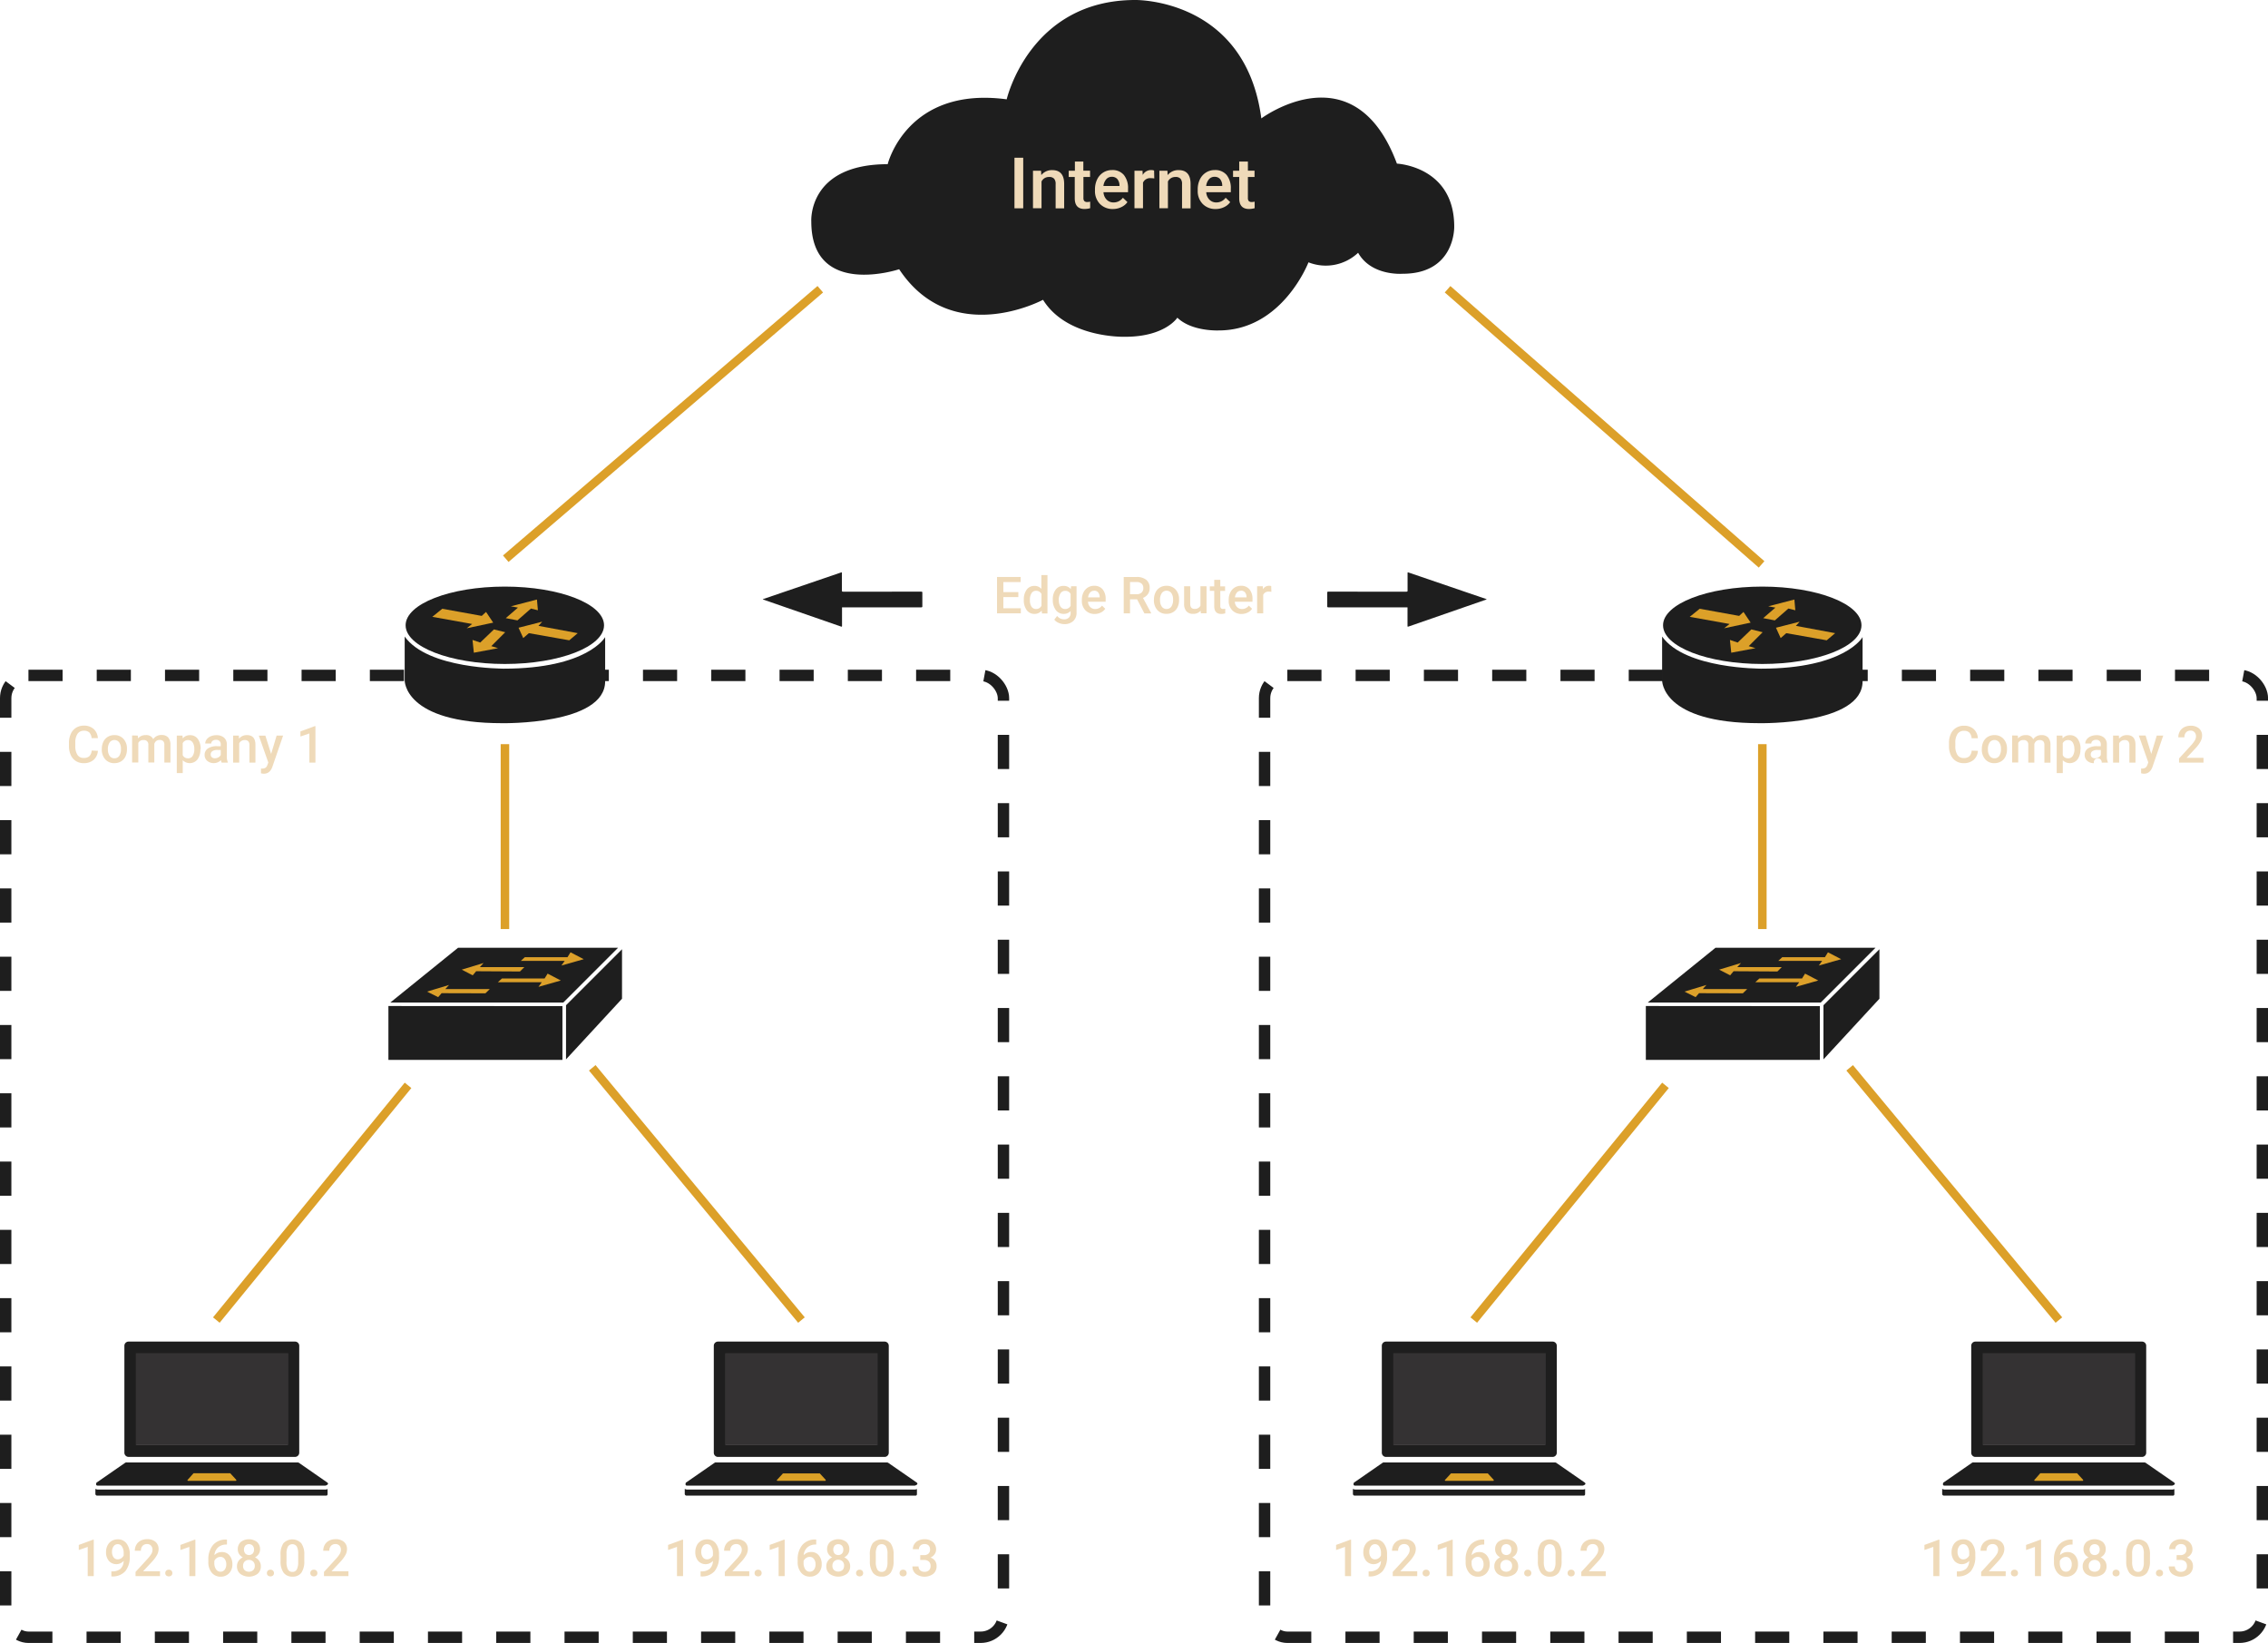 <svg xmlns="http://www.w3.org/2000/svg" viewBox="0 0 797.17 577.45"><defs><style>.cls-1,.cls-3{fill:none;stroke-miterlimit:10;}.cls-1{stroke:#1e1e1e;stroke-width:4px;stroke-dasharray:12 12;}.cls-2{fill:#1e1e1e;}.cls-3{stroke:#dca029;stroke-width:3px;}.cls-4{fill:#dca029;}.cls-5{fill:#dca02a;}.cls-6{fill:#dba127;}.cls-7{fill:#343233;}.cls-8{fill:#efdab9;}</style></defs><title>ipv4-private</title><g id="Layer_2" data-name="Layer 2"><rect class="cls-1" x="444.48" y="237.38" width="350.7" height="338.07" rx="8" ry="8"/><rect class="cls-1" x="2" y="237.38" width="350.7" height="338.07" rx="8" ry="8"/></g><g id="Layer_6" data-name="Layer 6"><path class="cls-2" d="M355.7,36.12s8.06-34.91,45.2-34.91c0,0,38.71-.67,44.3,41.62,0,0,32.67-24.39,47.66,15.89,0,0,20.14.9,20.14,22.15,0,0,.45,16.56-18.12,16.56,0,0-11,.9-15.66-7.38a16.55,16.55,0,0,1-17.45,3.36s-9.17,23.94-31.55,23.94c0,0-9.4.45-14.54-4.48,0,0-4.25,6.71-18.35,6.71,0,0-20.36.67-28.86-13,0,0-32,17.23-50.57-10.74,0,0-30.88,10.29-30.88-16.78,0,0-1.34-20.14,26.85-20.14C313.86,58.94,320.57,31.42,355.7,36.12Z" transform="translate(-1.86 -1.21)"/><line class="cls-3" x1="177.77" y1="196.37" x2="288.32" y2="101.66"/><line class="cls-3" x1="177.48" y1="261.55" x2="177.48" y2="326.54"/><line class="cls-3" x1="76.04" y1="463.96" x2="143.42" y2="381.47"/><line class="cls-3" x1="281.7" y1="463.96" x2="208.17" y2="375.31"/><line class="cls-3" x1="619.17" y1="198.37" x2="508.8" y2="101.66"/><line class="cls-3" x1="619.44" y1="261.55" x2="619.44" y2="326.54"/><line class="cls-3" x1="518.01" y1="463.96" x2="585.39" y2="381.47"/><line class="cls-3" x1="723.67" y1="463.96" x2="650.13" y2="375.31"/></g><g id="Layer_1" data-name="Layer 1"><path class="cls-2" d="M144.1,224.94v15.39s-.33,15.06,34.27,15.06c0,0,36.19.66,36.19-14.73V225.14s-6.14,11.09-35.72,11.09C178.9,236.17,152.29,236.43,144.1,224.94Z" transform="translate(-1.86 -1.21)"/><ellipse class="cls-2" cx="177.44" cy="219.77" rx="34.87" ry="13.6"/><polygon class="cls-4" points="177.57 222.21 172.69 227.1 175.06 227.82 166.55 229.41 166.08 224.92 168.79 225.84 173.61 221.22 177.57 222.21"/><polygon class="cls-4" points="182.26 220.63 190.58 218.51 189.26 219.97 203.06 222.54 200.09 225.05 185.89 222.54 183.91 224.26 182.26 220.63"/><polygon class="cls-4" points="181.87 218.05 186.62 213.89 189.06 214.49 188.73 210.72 179.56 213.1 182.06 213.56 177.77 217.26 181.87 218.05"/><polygon class="cls-4" points="155.45 213.96 151.95 216.8 165.95 219.31 164.04 220.82 173.35 218.84 170.84 215.08 169.32 216.47 155.45 213.96"/><polygon class="cls-2" points="136.52 353.59 136.52 372.52 197.69 372.52 197.69 353.63 136.52 353.59"/><polygon class="cls-2" points="198.95 353.31 198.95 372.34 218.63 351.03 218.63 333.63 198.95 353.31"/><polygon class="cls-2" points="137.17 352.38 197.97 352.38 217.23 333.12 160.99 333.12 137.17 352.38"/><polygon class="cls-5" points="155.22 349.08 154.01 350.47 150.1 348.52 157.83 346.19 156.53 347.63 172.16 347.63 170.62 349.12 155.22 349.08"/><polygon class="cls-5" points="167.36 341.36 166.15 342.8 162.29 340.8 169.97 338.47 168.67 339.91 184.3 339.91 182.76 341.45 167.36 341.36"/><path class="cls-5" d="M192.29,346.43l-1.16,1.63,7.86-2.23-4.65-2.42-1.07,1.72h-15l-1.4,1.3Z" transform="translate(-1.86 -1.21)"/><path class="cls-5" d="M200.34,338.94l-1.16,1.63,7.86-2.23-4.65-2.42-1.07,1.72h-15l-1.4,1.3Z" transform="translate(-1.86 -1.21)"/><path class="cls-2" d="M117,524.57v1.7s.06.61-.49.61H36a.62.62,0,0,1-.61-.67v-1.7a1.87,1.87,0,0,0,1,.24h79.79A1.9,1.9,0,0,0,117,524.57Z" transform="translate(-1.86 -1.21)"/><path class="cls-2" d="M36.17,523.36h80.09s1.58-.43.55-1.15L107,515.4s-.12-.18-.67-.18H46.43a.88.88,0,0,0-.67.18l-10,6.93S35.31,523.36,36.17,523.36Z" transform="translate(-1.86 -1.21)"/><path class="cls-2" d="M45.58,474.2v37.62A1.48,1.48,0,0,0,47,513.27h58.58a1.48,1.48,0,0,0,1.46-1.46V474.2a1.48,1.48,0,0,0-1.46-1.46H47A1.48,1.48,0,0,0,45.58,474.2Zm4.19,2.8h53.11v32.09H49.78Z" transform="translate(-1.86 -1.21)"/><path class="cls-6" d="M82.77,519l2.07,2.25s.3.43-.12.43H67.95s-.43-.06-.12-.36L69.89,519H82.77V519Z" transform="translate(-1.86 -1.21)"/><rect class="cls-7" x="47.74" y="475.6" width="53.6" height="32.33"/><path class="cls-8" d="M361.51,74.43h-3.08V56.65h3.08Z" transform="translate(-1.86 -1.21)"/><path class="cls-8" d="M367.77,61.22l.09,1.53A4.75,4.75,0,0,1,371.7,61q4.13,0,4.2,4.72v8.73h-3V65.87a2.72,2.72,0,0,0-.54-1.86,2.29,2.29,0,0,0-1.78-.6A2.86,2.86,0,0,0,367.94,65v9.4h-3V61.22Z" transform="translate(-1.86 -1.21)"/><path class="cls-8" d="M382.64,58v3.21H385v2.2h-2.33v7.37a1.62,1.62,0,0,0,.3,1.09,1.39,1.39,0,0,0,1.07.34,4.56,4.56,0,0,0,1-.12v2.29a7.31,7.31,0,0,1-2,.28q-3.42,0-3.42-3.77V63.42H377.5v-2.2h2.17V58Z" transform="translate(-1.86 -1.21)"/><path class="cls-8" d="M393.05,74.67a6.14,6.14,0,0,1-4.57-1.78,6.44,6.44,0,0,1-1.75-4.73V67.8a7.92,7.92,0,0,1,.76-3.53,5.8,5.8,0,0,1,2.14-2.42,5.67,5.67,0,0,1,3.08-.87,5.18,5.18,0,0,1,4.17,1.72,7.28,7.28,0,0,1,1.47,4.87v1.2h-8.63a4,4,0,0,0,1.09,2.59,3.28,3.28,0,0,0,2.41,1,4,4,0,0,0,3.32-1.65l1.6,1.53A5.34,5.34,0,0,1,396,74,6.63,6.63,0,0,1,393.05,74.67Zm-.35-11.32a2.5,2.5,0,0,0-2,.85,4.44,4.44,0,0,0-1,2.38h5.65v-.22a3.61,3.61,0,0,0-.79-2.25A2.48,2.48,0,0,0,392.7,63.35Z" transform="translate(-1.86 -1.21)"/><path class="cls-8" d="M407.57,63.93a7.36,7.36,0,0,0-1.21-.1,2.72,2.72,0,0,0-2.75,1.56v9h-3V61.22h2.83l.07,1.48a3.34,3.34,0,0,1,3-1.72,2.78,2.78,0,0,1,1,.17Z" transform="translate(-1.86 -1.21)"/><path class="cls-8" d="M412.19,61.22l.08,1.53A4.75,4.75,0,0,1,416.13,61q4.13,0,4.2,4.72v8.73h-3V65.87a2.72,2.72,0,0,0-.54-1.86,2.29,2.29,0,0,0-1.78-.6A2.86,2.86,0,0,0,412.37,65v9.4h-3V61.22Z" transform="translate(-1.86 -1.21)"/><path class="cls-8" d="M429.16,74.67a6.14,6.14,0,0,1-4.57-1.78,6.44,6.44,0,0,1-1.75-4.73V67.8a7.92,7.92,0,0,1,.76-3.53,5.8,5.8,0,0,1,2.14-2.42,5.67,5.67,0,0,1,3.08-.87A5.18,5.18,0,0,1,433,62.7a7.28,7.28,0,0,1,1.47,4.87v1.2h-8.63a4,4,0,0,0,1.09,2.59,3.28,3.28,0,0,0,2.41,1,4,4,0,0,0,3.32-1.65l1.6,1.53A5.34,5.34,0,0,1,432.13,74,6.63,6.63,0,0,1,429.16,74.67Zm-.35-11.32a2.5,2.5,0,0,0-2,.85,4.44,4.44,0,0,0-1,2.38h5.65v-.22a3.61,3.61,0,0,0-.79-2.25A2.48,2.48,0,0,0,428.81,63.35Z" transform="translate(-1.86 -1.21)"/><path class="cls-8" d="M440.48,58v3.21h2.33v2.2h-2.33v7.37a1.62,1.62,0,0,0,.3,1.09,1.39,1.39,0,0,0,1.07.34,4.56,4.56,0,0,0,1-.12v2.29a7.31,7.31,0,0,1-2,.28q-3.42,0-3.42-3.77V63.42h-2.17v-2.2h2.17V58Z" transform="translate(-1.86 -1.21)"/><path class="cls-8" d="M359.79,211.07h-5.26V215h6.14v1.78h-8.37V204h8.31v1.79h-6.08v3.53h5.26Z" transform="translate(-1.86 -1.21)"/><path class="cls-8" d="M361.72,212a5.65,5.65,0,0,1,1-3.53,3.27,3.27,0,0,1,2.73-1.33,3.1,3.1,0,0,1,2.44,1.05v-4.87h2.14v13.5h-1.93l-.11-1a3.15,3.15,0,0,1-2.56,1.16,3.25,3.25,0,0,1-2.7-1.34A5.86,5.86,0,0,1,361.72,212Zm2.14.18a4,4,0,0,0,.56,2.26,1.81,1.81,0,0,0,1.59.81,2,2,0,0,0,1.92-1.17V210a2,2,0,0,0-1.9-1.14,1.82,1.82,0,0,0-1.6.82A4.41,4.41,0,0,0,363.86,212.14Z" transform="translate(-1.86 -1.21)"/><path class="cls-8" d="M371.91,212a5.56,5.56,0,0,1,1-3.54,3.34,3.34,0,0,1,2.76-1.32,3.13,3.13,0,0,1,2.56,1.13l.1-1h1.92v9.22a3.84,3.84,0,0,1-1.16,3,4.44,4.44,0,0,1-3.14,1.08,5.06,5.06,0,0,1-2-.44,3.63,3.63,0,0,1-1.52-1.14l1-1.28a3.05,3.05,0,0,0,2.43,1.17,2.36,2.36,0,0,0,1.68-.58,2.2,2.2,0,0,0,.62-1.69v-.64a3.15,3.15,0,0,1-2.46,1,3.33,3.33,0,0,1-2.73-1.33A5.74,5.74,0,0,1,371.91,212Zm2.13.18a3.83,3.83,0,0,0,.58,2.25,1.88,1.88,0,0,0,1.62.82,2.06,2.06,0,0,0,1.92-1.11v-4.18a2,2,0,0,0-1.9-1.08,1.89,1.89,0,0,0-1.64.83A4.29,4.29,0,0,0,374,212.14Z" transform="translate(-1.86 -1.21)"/><path class="cls-8" d="M386.67,217a4.42,4.42,0,0,1-3.29-1.28,4.64,4.64,0,0,1-1.26-3.41V212a5.69,5.69,0,0,1,.55-2.54,4.17,4.17,0,0,1,1.54-1.74,4.08,4.08,0,0,1,2.21-.62,3.73,3.73,0,0,1,3,1.24,5.24,5.24,0,0,1,1.06,3.51v.86h-6.21a2.85,2.85,0,0,0,.79,1.86,2.36,2.36,0,0,0,1.74.69,2.89,2.89,0,0,0,2.39-1.19l1.15,1.1a3.85,3.85,0,0,1-1.53,1.32A4.77,4.77,0,0,1,386.67,217Zm-.25-8.15a1.8,1.8,0,0,0-1.42.62,3.2,3.2,0,0,0-.69,1.71h4.07V211a2.6,2.6,0,0,0-.57-1.62A1.78,1.78,0,0,0,386.42,208.81Z" transform="translate(-1.86 -1.21)"/><path class="cls-8" d="M401.53,211.86h-2.48v4.92h-2.22V204h4.5a5.23,5.23,0,0,1,3.42,1,3.52,3.52,0,0,1,1.2,2.88,3.61,3.61,0,0,1-.62,2.15,4,4,0,0,1-1.73,1.33l2.87,5.33v.11H404.1Zm-2.48-1.79h2.28a2.54,2.54,0,0,0,1.76-.57,2,2,0,0,0,.63-1.55,2.1,2.1,0,0,0-.58-1.59,2.48,2.48,0,0,0-1.74-.58h-2.35Z" transform="translate(-1.86 -1.21)"/><path class="cls-8" d="M407.46,211.94a5.61,5.61,0,0,1,.55-2.52,4,4,0,0,1,1.56-1.72,4.38,4.38,0,0,1,2.3-.6,4.15,4.15,0,0,1,3.12,1.24,4.87,4.87,0,0,1,1.3,3.29v.5a5.67,5.67,0,0,1-.54,2.51,4,4,0,0,1-1.55,1.71,4.42,4.42,0,0,1-2.33.61,4.13,4.13,0,0,1-3.22-1.34,5.13,5.13,0,0,1-1.21-3.57Zm2.14.18a3.83,3.83,0,0,0,.61,2.3,2,2,0,0,0,1.69.83,2,2,0,0,0,1.68-.84,4.23,4.23,0,0,0,.6-2.47,3.78,3.78,0,0,0-.62-2.29,2.09,2.09,0,0,0-3.34,0A4.15,4.15,0,0,0,409.59,212.12Z" transform="translate(-1.86 -1.21)"/><path class="cls-8" d="M423.87,215.85a3.31,3.31,0,0,1-2.67,1.11,3,3,0,0,1-2.34-.91,3.85,3.85,0,0,1-.8-2.62v-6.16h2.14v6.13q0,1.81,1.5,1.81a2.11,2.11,0,0,0,2.1-1.12v-6.83h2.14v9.51h-2Z" transform="translate(-1.86 -1.21)"/><path class="cls-8" d="M430.78,205v2.31h1.68v1.58h-1.68v5.31a1.16,1.16,0,0,0,.22.79,1,1,0,0,0,.77.24,3.29,3.29,0,0,0,.75-.09v1.65a5.26,5.26,0,0,1-1.41.2q-2.46,0-2.46-2.72v-5.39h-1.56v-1.58h1.56V205Z" transform="translate(-1.86 -1.21)"/><path class="cls-8" d="M438.28,217a4.42,4.42,0,0,1-3.29-1.28,4.64,4.64,0,0,1-1.26-3.41V212a5.69,5.69,0,0,1,.55-2.54,4.17,4.17,0,0,1,1.54-1.74,4.08,4.08,0,0,1,2.21-.62,3.73,3.73,0,0,1,3,1.24,5.24,5.24,0,0,1,1.06,3.51v.86h-6.21a2.85,2.85,0,0,0,.79,1.86,2.36,2.36,0,0,0,1.74.69,2.89,2.89,0,0,0,2.39-1.19l1.15,1.1a3.85,3.85,0,0,1-1.53,1.32A4.77,4.77,0,0,1,438.28,217Zm-.25-8.15a1.8,1.8,0,0,0-1.42.62,3.2,3.2,0,0,0-.69,1.71H440V211a2.6,2.6,0,0,0-.57-1.62A1.78,1.78,0,0,0,438,208.81Z" transform="translate(-1.86 -1.21)"/><path class="cls-8" d="M448.73,209.22a5.29,5.29,0,0,0-.87-.07,2,2,0,0,0-2,1.13v6.5h-2.14v-9.51h2l.05,1.06a2.41,2.41,0,0,1,2.14-1.24,2,2,0,0,1,.76.12Z" transform="translate(-1.86 -1.21)"/><path class="cls-8" d="M697.07,265.1a4.62,4.62,0,0,1-1.51,3.19,5.15,5.15,0,0,1-3.51,1.15,5,5,0,0,1-2.69-.73,4.76,4.76,0,0,1-1.8-2.06,7.44,7.44,0,0,1-.66-3.1v-1.2a7.49,7.49,0,0,1,.64-3.19,4.84,4.84,0,0,1,1.84-2.13,5.13,5.13,0,0,1,2.77-.75,5,5,0,0,1,3.41,1.15,4.79,4.79,0,0,1,1.5,3.25h-2.21a3.16,3.16,0,0,0-.8-2,2.66,2.66,0,0,0-1.89-.61,2.6,2.6,0,0,0-2.23,1.06,5.3,5.3,0,0,0-.8,3.11v1.13a5.62,5.62,0,0,0,.74,3.17,2.46,2.46,0,0,0,2.17,1.09,2.87,2.87,0,0,0,2-.59,3.07,3.07,0,0,0,.83-2Z" transform="translate(-1.86 -1.21)"/><path class="cls-8" d="M698.45,264.42a5.61,5.61,0,0,1,.55-2.52,4,4,0,0,1,1.56-1.72,4.38,4.38,0,0,1,2.3-.6,4.15,4.15,0,0,1,3.13,1.24,4.87,4.87,0,0,1,1.3,3.29v.5a5.66,5.66,0,0,1-.54,2.51,4,4,0,0,1-1.55,1.71,4.42,4.42,0,0,1-2.33.61,4.12,4.12,0,0,1-3.22-1.34,5.13,5.13,0,0,1-1.21-3.57Zm2.14.18a3.83,3.83,0,0,0,.61,2.3,2,2,0,0,0,1.69.83,2,2,0,0,0,1.68-.84,4.23,4.23,0,0,0,.6-2.47,3.78,3.78,0,0,0-.62-2.29,2.09,2.09,0,0,0-3.34,0A4.15,4.15,0,0,0,700.59,264.6Z" transform="translate(-1.86 -1.21)"/><path class="cls-8" d="M711.11,259.75l.06,1a3.42,3.42,0,0,1,2.74-1.17,2.63,2.63,0,0,1,2.61,1.46,3.37,3.37,0,0,1,2.92-1.46,3,3,0,0,1,2.34.87,3.84,3.84,0,0,1,.79,2.57v6.25h-2.14v-6.19a1.89,1.89,0,0,0-.39-1.33,1.73,1.73,0,0,0-1.31-.42,1.78,1.78,0,0,0-1.19.39,2.07,2.07,0,0,0-.64,1v6.52h-2.13V263a1.52,1.52,0,0,0-1.71-1.68,1.88,1.88,0,0,0-1.82,1v6.89H709.1v-9.51Z" transform="translate(-1.86 -1.21)"/><path class="cls-8" d="M733.09,264.6a5.66,5.66,0,0,1-1,3.52,3.48,3.48,0,0,1-5.19.29v4.51h-2.14V259.75h2l.09,1a3.14,3.14,0,0,1,2.56-1.14,3.24,3.24,0,0,1,2.73,1.3,5.82,5.82,0,0,1,1,3.6Zm-2.13-.18a4,4,0,0,0-.57-2.26,1.84,1.84,0,0,0-1.62-.83,2,2,0,0,0-1.88,1.08v4.22a2,2,0,0,0,1.9,1.11,1.84,1.84,0,0,0,1.59-.82A4.37,4.37,0,0,0,731,264.42Z" transform="translate(-1.86 -1.21)"/><path class="cls-8" d="M740.58,269.26a1.39,1.39,0,1,0-2.74.18,3.36,3.36,0,0,1-2.34-.82,2.62,2.62,0,0,1-.91-2,2.7,2.7,0,0,1,1.13-2.33,5.47,5.47,0,0,1,3.23-.81h1.31v-.62a1.67,1.67,0,0,0-.41-1.18,1.64,1.64,0,0,0-1.26-.44,1.88,1.88,0,0,0-1.2.36,1.13,1.13,0,0,0-.47.93H734.8a2.37,2.37,0,0,1,.52-1.46,3.45,3.45,0,0,1,1.41-1.07,5,5,0,0,1,2-.39,4,4,0,0,1,2.66.84,3,3,0,0,1,1,2.36v4.29a4.86,4.86,0,0,0,.36,2v.15Zm-2.35-1.54a2.43,2.43,0,0,0,1.19-.31,2.06,2.06,0,0,0,.84-.83V264.8h-1.15a3.15,3.15,0,0,0-1.78.41,1.34,1.34,0,0,0-.6,1.17,1.25,1.25,0,0,0,.41,1A1.58,1.58,0,0,0,738.23,267.72Z" transform="translate(-1.86 -1.21)"/><path class="cls-8" d="M746.62,259.75l.06,1.1a3.42,3.42,0,0,1,2.77-1.27q3,0,3,3.4v6.28h-2.14V263.1a2,2,0,0,0-.39-1.34,1.64,1.64,0,0,0-1.28-.44,2.06,2.06,0,0,0-1.92,1.17v6.77h-2.14v-9.51Z" transform="translate(-1.86 -1.21)"/><path class="cls-8" d="M758,266.2l1.93-6.45h2.28l-3.78,11q-.87,2.4-3,2.4a3.81,3.81,0,0,1-1-.16v-1.66l.4,0A2.09,2.09,0,0,0,756,271a2,2,0,0,0,.65-1l.31-.82-3.34-9.46H756Z" transform="translate(-1.86 -1.21)"/><path class="cls-8" d="M776.36,269.26h-8.6v-1.47l4.26-4.65a10.68,10.68,0,0,0,1.31-1.72,2.79,2.79,0,0,0,.39-1.38,2.11,2.11,0,0,0-.51-1.48,1.79,1.79,0,0,0-1.38-.56,2.06,2.06,0,0,0-1.61.63,2.49,2.49,0,0,0-.57,1.73h-2.14a4.18,4.18,0,0,1,.53-2.1,3.66,3.66,0,0,1,1.52-1.45,4.84,4.84,0,0,1,2.28-.52,4.33,4.33,0,0,1,2.94.94,3.25,3.25,0,0,1,1.08,2.59,4.4,4.4,0,0,1-.54,2,11.46,11.46,0,0,1-1.77,2.39l-3.13,3.35h5.94Z" transform="translate(-1.86 -1.21)"/><path class="cls-8" d="M36.27,265.1a4.62,4.62,0,0,1-1.51,3.19,5.15,5.15,0,0,1-3.51,1.15,5,5,0,0,1-2.69-.73,4.76,4.76,0,0,1-1.8-2.06,7.44,7.44,0,0,1-.66-3.1v-1.2a7.49,7.49,0,0,1,.64-3.19A4.84,4.84,0,0,1,28.58,257a5.14,5.14,0,0,1,2.77-.75,5,5,0,0,1,3.41,1.15,4.79,4.79,0,0,1,1.5,3.25H34.05a3.16,3.16,0,0,0-.8-2,2.66,2.66,0,0,0-1.89-.61,2.6,2.6,0,0,0-2.23,1.06,5.3,5.3,0,0,0-.8,3.11v1.13a5.62,5.62,0,0,0,.74,3.17,2.46,2.46,0,0,0,2.18,1.09,2.87,2.87,0,0,0,2-.59,3.07,3.07,0,0,0,.83-2Z" transform="translate(-1.86 -1.21)"/><path class="cls-8" d="M37.65,264.42a5.61,5.61,0,0,1,.55-2.52,4,4,0,0,1,1.56-1.72,4.38,4.38,0,0,1,2.3-.6,4.15,4.15,0,0,1,3.12,1.24,4.87,4.87,0,0,1,1.3,3.29v.5a5.66,5.66,0,0,1-.54,2.51,4,4,0,0,1-1.55,1.71,4.42,4.42,0,0,1-2.32.61,4.13,4.13,0,0,1-3.22-1.34,5.13,5.13,0,0,1-1.21-3.57Zm2.14.18a3.83,3.83,0,0,0,.61,2.3,2,2,0,0,0,1.69.83,2,2,0,0,0,1.68-.84,4.23,4.23,0,0,0,.6-2.47,3.78,3.78,0,0,0-.62-2.29,2.09,2.09,0,0,0-3.34,0A4.15,4.15,0,0,0,39.78,264.6Z" transform="translate(-1.86 -1.21)"/><path class="cls-8" d="M50.3,259.75l.06,1a3.42,3.42,0,0,1,2.74-1.17A2.63,2.63,0,0,1,55.72,261a3.37,3.37,0,0,1,2.92-1.46,3,3,0,0,1,2.34.87,3.84,3.84,0,0,1,.79,2.57v6.25H59.63v-6.19a1.89,1.89,0,0,0-.39-1.33,1.73,1.73,0,0,0-1.31-.42,1.78,1.78,0,0,0-1.19.39,2.07,2.07,0,0,0-.64,1v6.52H54V263a1.52,1.52,0,0,0-1.71-1.68,1.88,1.88,0,0,0-1.82,1v6.89H48.29v-9.51Z" transform="translate(-1.86 -1.21)"/><path class="cls-8" d="M72.28,264.6a5.66,5.66,0,0,1-1,3.52,3.48,3.48,0,0,1-5.19.29v4.51H64V259.75h2l.09,1a3.14,3.14,0,0,1,2.56-1.14,3.24,3.24,0,0,1,2.73,1.3,5.82,5.82,0,0,1,1,3.6Zm-2.13-.18a4,4,0,0,0-.57-2.26,1.84,1.84,0,0,0-1.62-.83,2,2,0,0,0-1.88,1.08v4.22a2,2,0,0,0,1.9,1.11,1.84,1.84,0,0,0,1.59-.82A4.37,4.37,0,0,0,70.16,264.42Z" transform="translate(-1.86 -1.21)"/><path class="cls-8" d="M79.77,269.26a3.3,3.3,0,0,1-.25-.89,3.59,3.59,0,0,1-4.83.25,2.62,2.62,0,0,1-.91-2,2.7,2.7,0,0,1,1.13-2.33,5.47,5.47,0,0,1,3.23-.81h1.31v-.62a1.67,1.67,0,0,0-.41-1.18,1.64,1.64,0,0,0-1.26-.44,1.88,1.88,0,0,0-1.2.36,1.13,1.13,0,0,0-.47.93H74a2.37,2.37,0,0,1,.52-1.46A3.45,3.45,0,0,1,75.92,260a5,5,0,0,1,2-.39,4,4,0,0,1,2.66.84,3,3,0,0,1,1,2.36v4.29a4.86,4.86,0,0,0,.36,2v.15Zm-2.35-1.54a2.43,2.43,0,0,0,1.19-.31,2.06,2.06,0,0,0,.84-.83V264.8H78.3a3.15,3.15,0,0,0-1.78.41,1.34,1.34,0,0,0-.6,1.17,1.25,1.25,0,0,0,.41,1A1.58,1.58,0,0,0,77.42,267.72Z" transform="translate(-1.86 -1.21)"/><path class="cls-8" d="M85.81,259.75l.06,1.1a3.42,3.42,0,0,1,2.77-1.27q3,0,3,3.4v6.28H89.53V263.1a2,2,0,0,0-.39-1.34,1.64,1.64,0,0,0-1.28-.44,2.06,2.06,0,0,0-1.92,1.17v6.77H83.8v-9.51Z" transform="translate(-1.86 -1.21)"/><path class="cls-8" d="M97.16,266.2l1.93-6.45h2.28l-3.78,11q-.87,2.4-3,2.4a3.81,3.81,0,0,1-1-.16v-1.66l.4,0a2.09,2.09,0,0,0,1.22-.29,2,2,0,0,0,.65-1l.31-.82-3.34-9.46h2.3Z" transform="translate(-1.86 -1.21)"/><path class="cls-8" d="M112.73,269.26H110.6V259l-3.14,1.07v-1.79l5-1.84h.27Z" transform="translate(-1.86 -1.21)"/><path class="cls-8" d="M34.81,555.17H32.69V544.89L29.55,546v-1.79l5-1.84h.27Z" transform="translate(-1.86 -1.21)"/><path class="cls-8" d="M45.32,549.82a3.49,3.49,0,0,1-5.19,0,4.64,4.64,0,0,1-1-3.11,5.09,5.09,0,0,1,.51-2.29,3.8,3.8,0,0,1,1.45-1.6,4.11,4.11,0,0,1,2.18-.57,3.7,3.7,0,0,1,3.07,1.44,6.07,6.07,0,0,1,1.13,3.86v.6a7.89,7.89,0,0,1-1.56,5.28,5.89,5.89,0,0,1-4.67,1.85H41v-1.77h.31a4.37,4.37,0,0,0,2.9-.91A3.79,3.79,0,0,0,45.32,549.82Zm-2.06-.54a2.16,2.16,0,0,0,1.2-.37,2.43,2.43,0,0,0,.87-1v-.83a4,4,0,0,0-.58-2.28,1.75,1.75,0,0,0-1.5-.86,1.73,1.73,0,0,0-1.47.76,3.2,3.2,0,0,0-.55,1.92,3.16,3.16,0,0,0,.55,1.94A1.75,1.75,0,0,0,43.26,549.28Z" transform="translate(-1.86 -1.21)"/><path class="cls-8" d="M58.1,555.17h-8.6v-1.47l4.26-4.65a10.61,10.61,0,0,0,1.31-1.72,2.78,2.78,0,0,0,.39-1.38,2.1,2.1,0,0,0-.51-1.48,1.78,1.78,0,0,0-1.38-.56,2.06,2.06,0,0,0-1.61.63,2.49,2.49,0,0,0-.57,1.73H49.25a4.19,4.19,0,0,1,.53-2.11,3.66,3.66,0,0,1,1.52-1.45,4.84,4.84,0,0,1,2.28-.52,4.33,4.33,0,0,1,2.94.94,3.25,3.25,0,0,1,1.08,2.59,4.4,4.4,0,0,1-.54,2,11.46,11.46,0,0,1-1.77,2.39l-3.13,3.35H58.1Z" transform="translate(-1.86 -1.21)"/><path class="cls-8" d="M61.19,552.92a1.22,1.22,0,0,1,.92.34,1.18,1.18,0,0,1,.33.85,1.13,1.13,0,0,1-.33.83,1.44,1.44,0,0,1-1.83,0,1.11,1.11,0,0,1-.33-.83,1.18,1.18,0,0,1,.33-.85A1.21,1.21,0,0,1,61.19,552.92Z" transform="translate(-1.86 -1.21)"/><path class="cls-8" d="M70.53,555.17H68.41V544.89L65.27,546v-1.79l5-1.84h.27Z" transform="translate(-1.86 -1.21)"/><path class="cls-8" d="M81.63,542.31v1.77h-.26a4.24,4.24,0,0,0-2.87,1,4.12,4.12,0,0,0-1.27,2.72,3.47,3.47,0,0,1,2.63-1.08,3.28,3.28,0,0,1,2.68,1.2,4.71,4.71,0,0,1,1,3.08,4.4,4.4,0,0,1-1.15,3.16,4,4,0,0,1-3,1.21,3.87,3.87,0,0,1-3.11-1.42,5.57,5.57,0,0,1-1.19-3.71v-.73a7.83,7.83,0,0,1,1.64-5.27,5.87,5.87,0,0,1,4.71-1.91Zm-2.29,6.11a2.24,2.24,0,0,0-1.29.4,2.31,2.31,0,0,0-.86,1.05v.65a3.83,3.83,0,0,0,.6,2.26,1.82,1.82,0,0,0,1.55.84,1.8,1.8,0,0,0,1.5-.71,3,3,0,0,0,.55-1.87,3,3,0,0,0-.56-1.89A1.79,1.79,0,0,0,79.33,548.42Z" transform="translate(-1.86 -1.21)"/><path class="cls-8" d="M93.27,545.75a3,3,0,0,1-.48,1.67,3.35,3.35,0,0,1-1.32,1.16A3.64,3.64,0,0,1,93,549.86a3.21,3.21,0,0,1,.54,1.83,3.36,3.36,0,0,1-1.14,2.68,5.18,5.18,0,0,1-6.1,0,3.36,3.36,0,0,1-1.15-2.67,3.25,3.25,0,0,1,.54-1.85,3.5,3.5,0,0,1,1.53-1.26,3.33,3.33,0,0,1-1.3-1.16,3,3,0,0,1-.48-1.67,3.33,3.33,0,0,1,1.05-2.59,4.72,4.72,0,0,1,5.7,0A3.33,3.33,0,0,1,93.27,545.75Zm-1.85,5.83a2.11,2.11,0,0,0-.57-1.53,2.21,2.21,0,0,0-3,0,2.12,2.12,0,0,0-.56,1.54,2.05,2.05,0,0,0,.55,1.5,2.34,2.34,0,0,0,3,0A2.07,2.07,0,0,0,91.42,551.58Zm-.27-5.75a2,2,0,0,0-.48-1.38,1.86,1.86,0,0,0-2.59,0,2.29,2.29,0,0,0,0,2.8,1.88,1.88,0,0,0,2.59,0A2,2,0,0,0,91.14,545.83Z" transform="translate(-1.86 -1.21)"/><path class="cls-8" d="M96.91,552.92a1.22,1.22,0,0,1,.92.34,1.18,1.18,0,0,1,.33.85,1.13,1.13,0,0,1-.33.83,1.44,1.44,0,0,1-1.83,0,1.11,1.11,0,0,1-.33-.83,1.18,1.18,0,0,1,.33-.85A1.21,1.21,0,0,1,96.91,552.92Z" transform="translate(-1.86 -1.21)"/><path class="cls-8" d="M108.81,549.79a7,7,0,0,1-1,4.16,3.65,3.65,0,0,1-3.14,1.4,3.69,3.69,0,0,1-3.12-1.37,6.67,6.67,0,0,1-1.08-4v-2.21a6.87,6.87,0,0,1,1-4.14,4.31,4.31,0,0,1,6.29,0,6.67,6.67,0,0,1,1.06,4Zm-2.14-2.39a5.42,5.42,0,0,0-.49-2.64,1.88,1.88,0,0,0-3.1,0,5,5,0,0,0-.52,2.48v2.9a5.55,5.55,0,0,0,.5,2.67,1.68,1.68,0,0,0,1.57.88,1.65,1.65,0,0,0,1.52-.81,5.22,5.22,0,0,0,.52-2.54Z" transform="translate(-1.86 -1.21)"/><path class="cls-8" d="M112.17,552.92a1.22,1.22,0,0,1,.92.34,1.18,1.18,0,0,1,.33.85,1.13,1.13,0,0,1-.33.83,1.44,1.44,0,0,1-1.83,0,1.11,1.11,0,0,1-.33-.83,1.18,1.18,0,0,1,.33-.85A1.21,1.21,0,0,1,112.17,552.92Z" transform="translate(-1.86 -1.21)"/><path class="cls-8" d="M124.33,555.17h-8.6v-1.47l4.26-4.65a10.68,10.68,0,0,0,1.31-1.72,2.79,2.79,0,0,0,.39-1.38,2.11,2.11,0,0,0-.51-1.48,1.79,1.79,0,0,0-1.38-.56,2.06,2.06,0,0,0-1.61.63,2.49,2.49,0,0,0-.57,1.73h-2.14a4.18,4.18,0,0,1,.53-2.11,3.66,3.66,0,0,1,1.52-1.45,4.84,4.84,0,0,1,2.28-.52,4.33,4.33,0,0,1,2.94.94,3.25,3.25,0,0,1,1.08,2.59,4.4,4.4,0,0,1-.54,2,11.46,11.46,0,0,1-1.77,2.39l-3.13,3.35h5.94Z" transform="translate(-1.86 -1.21)"/><path class="cls-2" d="M324.15,524.57v1.7s.06.61-.49.61H243.15a.62.62,0,0,1-.61-.67v-1.7a1.87,1.87,0,0,0,1,.24H323.3A1.9,1.9,0,0,0,324.15,524.57Z" transform="translate(-1.86 -1.21)"/><path class="cls-2" d="M243.33,523.36h80.09s1.58-.43.55-1.15l-9.84-6.81s-.12-.18-.67-.18H253.6a.88.88,0,0,0-.67.18l-10,6.93S242.48,523.36,243.33,523.36Z" transform="translate(-1.86 -1.21)"/><path class="cls-2" d="M252.75,474.2v37.62a1.48,1.48,0,0,0,1.46,1.46h58.58a1.48,1.48,0,0,0,1.46-1.46V474.2a1.48,1.48,0,0,0-1.46-1.46H254.21A1.48,1.48,0,0,0,252.75,474.2Zm4.19,2.8h53.11v32.09H256.94Z" transform="translate(-1.86 -1.21)"/><path class="cls-6" d="M289.94,519l2.07,2.25s.3.43-.12.43H275.11s-.43-.06-.12-.36l2.07-2.25h12.88V519Z" transform="translate(-1.86 -1.21)"/><rect class="cls-7" x="254.9" y="475.6" width="53.6" height="32.33"/><path class="cls-8" d="M241.94,555.17h-2.13V544.89L236.68,546v-1.79l5-1.84h.27Z" transform="translate(-1.86 -1.21)"/><path class="cls-8" d="M252.44,549.82a3.49,3.49,0,0,1-5.19,0,4.64,4.64,0,0,1-1-3.11,5.09,5.09,0,0,1,.51-2.29,3.8,3.8,0,0,1,1.45-1.6,4.11,4.11,0,0,1,2.18-.57,3.7,3.7,0,0,1,3.07,1.44,6.07,6.07,0,0,1,1.13,3.86v.6a7.89,7.89,0,0,1-1.56,5.28,5.89,5.89,0,0,1-4.67,1.85h-.25v-1.77h.31a4.37,4.37,0,0,0,2.9-.91A3.79,3.79,0,0,0,252.44,549.82Zm-2.06-.54a2.16,2.16,0,0,0,1.2-.37,2.43,2.43,0,0,0,.87-1v-.83a4,4,0,0,0-.58-2.28,1.75,1.75,0,0,0-1.5-.86,1.73,1.73,0,0,0-1.47.76,3.19,3.19,0,0,0-.55,1.92,3.16,3.16,0,0,0,.55,1.94A1.75,1.75,0,0,0,250.39,549.28Z" transform="translate(-1.86 -1.21)"/><path class="cls-8" d="M265.22,555.17h-8.6V553.7l4.26-4.65a10.62,10.62,0,0,0,1.31-1.72,2.79,2.79,0,0,0,.39-1.38,2.1,2.1,0,0,0-.51-1.48,1.78,1.78,0,0,0-1.38-.56,2.06,2.06,0,0,0-1.61.63,2.49,2.49,0,0,0-.57,1.73h-2.14a4.18,4.18,0,0,1,.53-2.1,3.66,3.66,0,0,1,1.52-1.46,4.84,4.84,0,0,1,2.28-.52,4.33,4.33,0,0,1,2.94.94,3.25,3.25,0,0,1,1.08,2.59,4.4,4.4,0,0,1-.54,2,11.46,11.46,0,0,1-1.77,2.39l-3.13,3.35h5.94Z" transform="translate(-1.86 -1.21)"/><path class="cls-8" d="M268.32,552.92a1.22,1.22,0,0,1,.92.34,1.17,1.17,0,0,1,.33.85,1.14,1.14,0,0,1-.33.83,1.44,1.44,0,0,1-1.83,0,1.11,1.11,0,0,1-.33-.83,1.17,1.17,0,0,1,.33-.85A1.21,1.21,0,0,1,268.32,552.92Z" transform="translate(-1.86 -1.21)"/><path class="cls-8" d="M277.66,555.17h-2.13V544.89L272.39,546v-1.79l5-1.84h.27Z" transform="translate(-1.86 -1.21)"/><path class="cls-8" d="M288.75,542.31v1.77h-.26a4.24,4.24,0,0,0-2.87,1,4.12,4.12,0,0,0-1.27,2.72A3.47,3.47,0,0,1,287,546.7a3.28,3.28,0,0,1,2.68,1.2,4.71,4.71,0,0,1,1,3.08,4.4,4.4,0,0,1-1.15,3.16,4,4,0,0,1-3,1.21,3.87,3.87,0,0,1-3.11-1.42,5.57,5.57,0,0,1-1.19-3.71v-.73a7.83,7.83,0,0,1,1.64-5.27,5.87,5.87,0,0,1,4.71-1.91Zm-2.29,6.11a2.24,2.24,0,0,0-1.29.4,2.31,2.31,0,0,0-.86,1.05v.65a3.83,3.83,0,0,0,.6,2.26,1.82,1.82,0,0,0,1.55.84,1.8,1.8,0,0,0,1.5-.71,3,3,0,0,0,.55-1.87,3,3,0,0,0-.56-1.89A1.79,1.79,0,0,0,286.46,548.42Z" transform="translate(-1.86 -1.21)"/><path class="cls-8" d="M300.4,545.75a3,3,0,0,1-.48,1.67,3.35,3.35,0,0,1-1.32,1.16,3.64,3.64,0,0,1,1.54,1.27,3.21,3.21,0,0,1,.54,1.83,3.36,3.36,0,0,1-1.14,2.68,5.18,5.18,0,0,1-6.1,0,3.36,3.36,0,0,1-1.15-2.67,3.25,3.25,0,0,1,.54-1.85,3.5,3.5,0,0,1,1.53-1.26,3.32,3.32,0,0,1-1.3-1.16,3,3,0,0,1-.48-1.67,3.33,3.33,0,0,1,1.05-2.59,4.72,4.72,0,0,1,5.7,0A3.33,3.33,0,0,1,300.4,545.75Zm-1.85,5.83A2.1,2.1,0,0,0,298,550a2.21,2.21,0,0,0-3,0,2.12,2.12,0,0,0-.56,1.54,2.05,2.05,0,0,0,.55,1.5,2.34,2.34,0,0,0,3,0A2.07,2.07,0,0,0,298.54,551.58Zm-.27-5.75a2,2,0,0,0-.48-1.37,1.86,1.86,0,0,0-2.59,0,2.29,2.29,0,0,0,0,2.8,1.88,1.88,0,0,0,2.59,0A2,2,0,0,0,298.27,545.83Z" transform="translate(-1.86 -1.21)"/><path class="cls-8" d="M304,552.92a1.22,1.22,0,0,1,.92.34,1.17,1.17,0,0,1,.33.85,1.14,1.14,0,0,1-.33.83,1.44,1.44,0,0,1-1.83,0,1.11,1.11,0,0,1-.33-.83,1.17,1.17,0,0,1,.33-.85A1.21,1.21,0,0,1,304,552.92Z" transform="translate(-1.86 -1.21)"/><path class="cls-8" d="M315.94,549.78a7,7,0,0,1-1,4.16,3.65,3.65,0,0,1-3.14,1.4,3.69,3.69,0,0,1-3.12-1.37,6.68,6.68,0,0,1-1.08-4v-2.21a6.87,6.87,0,0,1,1-4.14,4.31,4.31,0,0,1,6.29,0,6.67,6.67,0,0,1,1.06,4Zm-2.14-2.39a5.41,5.41,0,0,0-.49-2.64,1.88,1.88,0,0,0-3.1,0,5,5,0,0,0-.52,2.48v2.9a5.55,5.55,0,0,0,.5,2.67,1.68,1.68,0,0,0,1.57.88,1.65,1.65,0,0,0,1.52-.81,5.23,5.23,0,0,0,.52-2.54Z" transform="translate(-1.86 -1.21)"/><path class="cls-8" d="M319.29,552.92a1.22,1.22,0,0,1,.92.34,1.17,1.17,0,0,1,.33.85,1.14,1.14,0,0,1-.33.83,1.44,1.44,0,0,1-1.83,0,1.11,1.11,0,0,1-.33-.83,1.17,1.17,0,0,1,.33-.85A1.21,1.21,0,0,1,319.29,552.92Z" transform="translate(-1.86 -1.21)"/><path class="cls-8" d="M325.32,547.8h1.3a2.33,2.33,0,0,0,1.56-.51,1.82,1.82,0,0,0,.58-1.45,2,2,0,0,0-.48-1.42,1.93,1.93,0,0,0-1.46-.51,2,2,0,0,0-1.42.5,1.66,1.66,0,0,0-.55,1.3h-2.14a3.23,3.23,0,0,1,.52-1.79,3.52,3.52,0,0,1,1.46-1.26,4.76,4.76,0,0,1,2.1-.45,4.4,4.4,0,0,1,3,1,3.38,3.38,0,0,1,1.09,2.68,2.73,2.73,0,0,1-.55,1.62,3.45,3.45,0,0,1-1.42,1.15,3.14,3.14,0,0,1,1.6,1.13,3.1,3.1,0,0,1,.55,1.85,3.44,3.44,0,0,1-1.18,2.74,5.19,5.19,0,0,1-6.13,0,3.24,3.24,0,0,1-1.18-2.62h2.14a1.79,1.79,0,0,0,.57,1.37,2.15,2.15,0,0,0,1.53.53,2.22,2.22,0,0,0,1.56-.53,2,2,0,0,0,.57-1.53,2,2,0,0,0-.6-1.56,2.56,2.56,0,0,0-1.78-.54h-1.26Z" transform="translate(-1.86 -1.21)"/><path class="cls-2" d="M586.07,224.94v15.39s-.33,15.06,34.27,15.06c0,0,36.19.66,36.19-14.73V225.14s-6.14,11.09-35.72,11.09C620.87,236.17,594.26,236.43,586.07,224.94Z" transform="translate(-1.86 -1.21)"/><ellipse class="cls-2" cx="619.41" cy="219.77" rx="34.87" ry="13.6"/><polygon class="cls-4" points="619.54 222.21 614.65 227.1 617.03 227.82 608.51 229.41 608.05 224.92 610.76 225.84 615.58 221.22 619.54 222.21"/><polygon class="cls-4" points="624.23 220.63 632.55 218.51 631.23 219.97 645.03 222.54 642.06 225.05 627.86 222.54 625.88 224.26 624.23 220.63"/><polygon class="cls-4" points="623.83 218.05 628.59 213.89 631.03 214.49 630.7 210.72 621.52 213.1 624.03 213.56 619.74 217.26 623.83 218.05"/><polygon class="cls-4" points="597.42 213.96 593.92 216.8 607.92 219.31 606 220.82 615.32 218.84 612.81 215.08 611.29 216.47 597.42 213.96"/><polygon class="cls-2" points="578.49 353.59 578.49 372.52 639.66 372.52 639.66 353.63 578.49 353.59"/><polygon class="cls-2" points="640.92 353.31 640.92 372.34 660.59 351.03 660.59 333.63 640.92 353.31"/><polygon class="cls-2" points="579.14 352.38 639.94 352.38 659.2 333.12 602.96 333.12 579.14 352.38"/><polygon class="cls-5" points="597.19 349.08 595.98 350.47 592.07 348.52 599.79 346.19 598.49 347.63 614.12 347.63 612.59 349.12 597.19 349.08"/><polygon class="cls-5" points="609.33 341.36 608.12 342.8 604.26 340.8 611.94 338.47 610.63 339.91 626.26 339.91 624.73 341.45 609.33 341.36"/><path class="cls-5" d="M634.26,346.43l-1.16,1.63,7.86-2.23-4.65-2.42-1.07,1.72h-15l-1.4,1.3Z" transform="translate(-1.86 -1.21)"/><path class="cls-5" d="M642.31,338.94l-1.16,1.63,7.86-2.23-4.65-2.42-1.07,1.72h-15l-1.4,1.3Z" transform="translate(-1.86 -1.21)"/><path class="cls-2" d="M559,524.57v1.7s.06.61-.49.61H478a.62.62,0,0,1-.61-.67v-1.7a1.87,1.87,0,0,0,1,.24H558.1A1.9,1.9,0,0,0,559,524.57Z" transform="translate(-1.86 -1.21)"/><path class="cls-2" d="M478.13,523.36h80.09s1.58-.43.55-1.15l-9.84-6.81s-.12-.18-.67-.18H488.4a.88.88,0,0,0-.67.18l-10,6.93S477.28,523.36,478.13,523.36Z" transform="translate(-1.86 -1.21)"/><path class="cls-2" d="M487.55,474.2v37.62a1.48,1.48,0,0,0,1.46,1.46h58.58a1.48,1.48,0,0,0,1.46-1.46V474.2a1.48,1.48,0,0,0-1.46-1.46H489A1.48,1.48,0,0,0,487.55,474.2Zm4.19,2.8h53.11v32.09H491.74Z" transform="translate(-1.86 -1.21)"/><path class="cls-6" d="M524.74,519l2.07,2.25s.3.43-.12.43H509.91s-.43-.06-.12-.36l2.07-2.25h12.88V519Z" transform="translate(-1.86 -1.21)"/><rect class="cls-7" x="489.71" y="475.6" width="53.6" height="32.33"/><path class="cls-8" d="M476.74,555.17h-2.13V544.89L471.48,546v-1.79l5-1.84h.27Z" transform="translate(-1.86 -1.21)"/><path class="cls-8" d="M487.24,549.82a3.49,3.49,0,0,1-5.19,0,4.64,4.64,0,0,1-1-3.11,5.09,5.09,0,0,1,.51-2.29,3.8,3.8,0,0,1,1.45-1.6,4.11,4.11,0,0,1,2.18-.57,3.7,3.7,0,0,1,3.07,1.44,6.07,6.07,0,0,1,1.13,3.86v.6a7.89,7.89,0,0,1-1.56,5.28,5.89,5.89,0,0,1-4.67,1.85h-.25v-1.77h.31a4.37,4.37,0,0,0,2.9-.91A3.79,3.79,0,0,0,487.24,549.82Zm-2.06-.54a2.16,2.16,0,0,0,1.2-.37,2.43,2.43,0,0,0,.87-1v-.83a4,4,0,0,0-.58-2.28,1.75,1.75,0,0,0-1.5-.86,1.73,1.73,0,0,0-1.47.76,3.2,3.2,0,0,0-.55,1.92,3.16,3.16,0,0,0,.55,1.94A1.75,1.75,0,0,0,485.19,549.28Z" transform="translate(-1.86 -1.21)"/><path class="cls-8" d="M500,555.17h-8.61v-1.47l4.26-4.65a10.62,10.62,0,0,0,1.31-1.72,2.78,2.78,0,0,0,.39-1.38,2.1,2.1,0,0,0-.51-1.48,1.78,1.78,0,0,0-1.38-.56,2.06,2.06,0,0,0-1.61.63,2.49,2.49,0,0,0-.57,1.73h-2.14a4.19,4.19,0,0,1,.53-2.11,3.66,3.66,0,0,1,1.52-1.45,4.84,4.84,0,0,1,2.28-.52,4.33,4.33,0,0,1,2.94.94,3.25,3.25,0,0,1,1.08,2.59,4.4,4.4,0,0,1-.54,2,11.46,11.46,0,0,1-1.77,2.39l-3.13,3.35H500Z" transform="translate(-1.86 -1.21)"/><path class="cls-8" d="M503.12,552.92a1.22,1.22,0,0,1,.92.34,1.18,1.18,0,0,1,.33.85,1.13,1.13,0,0,1-.33.83,1.44,1.44,0,0,1-1.83,0,1.11,1.11,0,0,1-.33-.83,1.18,1.18,0,0,1,.33-.85A1.21,1.21,0,0,1,503.12,552.92Z" transform="translate(-1.86 -1.21)"/><path class="cls-8" d="M512.46,555.17h-2.13V544.89L507.2,546v-1.79l5-1.84h.27Z" transform="translate(-1.86 -1.21)"/><path class="cls-8" d="M523.55,542.31v1.77h-.26a4.24,4.24,0,0,0-2.87,1,4.12,4.12,0,0,0-1.27,2.72,3.47,3.47,0,0,1,2.63-1.08,3.28,3.28,0,0,1,2.68,1.2,4.71,4.71,0,0,1,1,3.08,4.4,4.4,0,0,1-1.15,3.16,4,4,0,0,1-3,1.21,3.87,3.87,0,0,1-3.11-1.42,5.57,5.57,0,0,1-1.19-3.71v-.73a7.83,7.83,0,0,1,1.64-5.27,5.87,5.87,0,0,1,4.71-1.91Zm-2.29,6.11a2.24,2.24,0,0,0-1.29.4,2.31,2.31,0,0,0-.86,1.05v.65a3.83,3.83,0,0,0,.6,2.26,1.82,1.82,0,0,0,1.55.84,1.8,1.8,0,0,0,1.5-.71,3,3,0,0,0,.55-1.87,3,3,0,0,0-.56-1.89A1.79,1.79,0,0,0,521.26,548.42Z" transform="translate(-1.86 -1.21)"/><path class="cls-8" d="M535.2,545.75a3,3,0,0,1-.48,1.67,3.35,3.35,0,0,1-1.32,1.16,3.64,3.64,0,0,1,1.54,1.27,3.21,3.21,0,0,1,.54,1.83,3.36,3.36,0,0,1-1.14,2.68,5.18,5.18,0,0,1-6.1,0,3.36,3.36,0,0,1-1.15-2.67,3.25,3.25,0,0,1,.54-1.85,3.5,3.5,0,0,1,1.53-1.26,3.33,3.33,0,0,1-1.3-1.16,3,3,0,0,1-.48-1.67,3.33,3.33,0,0,1,1.05-2.59,4.72,4.72,0,0,1,5.7,0A3.33,3.33,0,0,1,535.2,545.75Zm-1.85,5.83a2.11,2.11,0,0,0-.57-1.53,2.21,2.21,0,0,0-3,0,2.12,2.12,0,0,0-.56,1.54,2.05,2.05,0,0,0,.55,1.5,2.34,2.34,0,0,0,3,0A2.07,2.07,0,0,0,533.34,551.58Zm-.27-5.75a2,2,0,0,0-.48-1.38,1.86,1.86,0,0,0-2.59,0,2.29,2.29,0,0,0,0,2.8,1.88,1.88,0,0,0,2.59,0A2,2,0,0,0,533.07,545.83Z" transform="translate(-1.86 -1.21)"/><path class="cls-8" d="M538.84,552.92a1.22,1.22,0,0,1,.92.34,1.18,1.18,0,0,1,.33.85,1.13,1.13,0,0,1-.33.83,1.44,1.44,0,0,1-1.83,0,1.11,1.11,0,0,1-.33-.83,1.18,1.18,0,0,1,.33-.85A1.21,1.21,0,0,1,538.84,552.92Z" transform="translate(-1.86 -1.21)"/><path class="cls-8" d="M550.74,549.79a7,7,0,0,1-1,4.16,3.65,3.65,0,0,1-3.14,1.4,3.69,3.69,0,0,1-3.12-1.37,6.67,6.67,0,0,1-1.08-4v-2.21a6.87,6.87,0,0,1,1-4.14,4.31,4.31,0,0,1,6.29,0,6.67,6.67,0,0,1,1.06,4Zm-2.14-2.39a5.42,5.42,0,0,0-.49-2.64,1.88,1.88,0,0,0-3.1,0,5,5,0,0,0-.52,2.48v2.9a5.55,5.55,0,0,0,.5,2.67,1.68,1.68,0,0,0,1.57.88,1.65,1.65,0,0,0,1.52-.81,5.22,5.22,0,0,0,.52-2.54Z" transform="translate(-1.86 -1.21)"/><path class="cls-8" d="M554.09,552.92a1.22,1.22,0,0,1,.92.34,1.18,1.18,0,0,1,.33.85,1.13,1.13,0,0,1-.33.83,1.44,1.44,0,0,1-1.83,0,1.11,1.11,0,0,1-.33-.83,1.18,1.18,0,0,1,.33-.85A1.21,1.21,0,0,1,554.09,552.92Z" transform="translate(-1.86 -1.21)"/><path class="cls-8" d="M566.26,555.17h-8.6v-1.47l4.26-4.65a10.68,10.68,0,0,0,1.31-1.72,2.79,2.79,0,0,0,.39-1.38,2.11,2.11,0,0,0-.51-1.48,1.79,1.79,0,0,0-1.38-.56,2.06,2.06,0,0,0-1.61.63,2.49,2.49,0,0,0-.57,1.73h-2.14a4.18,4.18,0,0,1,.53-2.11,3.66,3.66,0,0,1,1.52-1.45,4.84,4.84,0,0,1,2.28-.52,4.33,4.33,0,0,1,2.94.94,3.25,3.25,0,0,1,1.08,2.59,4.4,4.4,0,0,1-.54,2,11.46,11.46,0,0,1-1.77,2.39l-3.13,3.35h5.94Z" transform="translate(-1.86 -1.21)"/><path class="cls-2" d="M766.12,524.57v1.7s.06.61-.49.61H685.12a.62.62,0,0,1-.61-.67v-1.7a1.87,1.87,0,0,0,1,.24h79.79A1.9,1.9,0,0,0,766.12,524.57Z" transform="translate(-1.86 -1.21)"/><path class="cls-2" d="M685.3,523.36h80.09s1.58-.43.55-1.15l-9.84-6.81s-.12-.18-.67-.18H695.57a.88.88,0,0,0-.67.18l-10,6.93S684.45,523.36,685.3,523.36Z" transform="translate(-1.86 -1.21)"/><path class="cls-2" d="M694.72,474.2v37.62a1.48,1.48,0,0,0,1.46,1.46h58.58a1.48,1.48,0,0,0,1.46-1.46V474.2a1.48,1.48,0,0,0-1.46-1.46H696.18A1.48,1.48,0,0,0,694.72,474.2Zm4.19,2.8H752v32.09H698.91Z" transform="translate(-1.86 -1.21)"/><path class="cls-6" d="M731.91,519l2.07,2.25s.3.43-.12.43H717.08s-.43-.06-.12-.36L719,519h12.88V519Z" transform="translate(-1.86 -1.21)"/><rect class="cls-7" x="696.87" y="475.6" width="53.6" height="32.33"/><path class="cls-8" d="M683.53,555.17h-2.13V544.89L678.27,546v-1.79l5-1.84h.27Z" transform="translate(-1.86 -1.21)"/><path class="cls-8" d="M694,549.82a3.49,3.49,0,0,1-5.19,0,4.64,4.64,0,0,1-1-3.11,5.09,5.09,0,0,1,.51-2.29,3.8,3.8,0,0,1,1.45-1.6,4.11,4.11,0,0,1,2.18-.57,3.7,3.7,0,0,1,3.07,1.44,6.07,6.07,0,0,1,1.13,3.86v.6a7.89,7.89,0,0,1-1.56,5.28,5.89,5.89,0,0,1-4.67,1.85h-.25v-1.77H690a4.37,4.37,0,0,0,2.9-.91A3.79,3.79,0,0,0,694,549.82Zm-2.06-.54a2.16,2.16,0,0,0,1.2-.37,2.43,2.43,0,0,0,.87-1v-.83a4,4,0,0,0-.58-2.28,1.75,1.75,0,0,0-1.5-.86,1.73,1.73,0,0,0-1.47.76,3.19,3.19,0,0,0-.55,1.92,3.16,3.16,0,0,0,.55,1.94A1.75,1.75,0,0,0,692,549.28Z" transform="translate(-1.86 -1.21)"/><path class="cls-8" d="M706.82,555.17h-8.61V553.7l4.26-4.65a10.62,10.62,0,0,0,1.31-1.72,2.79,2.79,0,0,0,.39-1.38,2.1,2.1,0,0,0-.51-1.48,1.78,1.78,0,0,0-1.38-.56,2.06,2.06,0,0,0-1.61.63,2.49,2.49,0,0,0-.57,1.73H698a4.18,4.18,0,0,1,.53-2.1,3.66,3.66,0,0,1,1.52-1.46,4.84,4.84,0,0,1,2.28-.52,4.33,4.33,0,0,1,2.94.94,3.25,3.25,0,0,1,1.08,2.59,4.4,4.4,0,0,1-.54,2,11.46,11.46,0,0,1-1.77,2.39l-3.13,3.35h5.94Z" transform="translate(-1.86 -1.21)"/><path class="cls-8" d="M709.91,552.92a1.22,1.22,0,0,1,.92.34,1.17,1.17,0,0,1,.33.85,1.14,1.14,0,0,1-.33.83,1.44,1.44,0,0,1-1.83,0,1.11,1.11,0,0,1-.33-.83,1.17,1.17,0,0,1,.33-.85A1.21,1.21,0,0,1,709.91,552.92Z" transform="translate(-1.86 -1.21)"/><path class="cls-8" d="M719.25,555.17h-2.13V544.89L714,546v-1.79l5-1.84h.27Z" transform="translate(-1.86 -1.21)"/><path class="cls-8" d="M730.34,542.31v1.77h-.26a4.24,4.24,0,0,0-2.87,1,4.12,4.12,0,0,0-1.27,2.72,3.47,3.47,0,0,1,2.63-1.08,3.28,3.28,0,0,1,2.68,1.2,4.71,4.71,0,0,1,1,3.08,4.4,4.4,0,0,1-1.15,3.16,4,4,0,0,1-3,1.21,3.87,3.87,0,0,1-3.11-1.42,5.57,5.57,0,0,1-1.19-3.71v-.73a7.83,7.83,0,0,1,1.64-5.27,5.87,5.87,0,0,1,4.71-1.91ZM728,548.42a2.24,2.24,0,0,0-1.29.4,2.31,2.31,0,0,0-.86,1.05v.65a3.83,3.83,0,0,0,.6,2.26,1.82,1.82,0,0,0,1.55.84,1.8,1.8,0,0,0,1.5-.71,3,3,0,0,0,.55-1.87,3,3,0,0,0-.56-1.89A1.79,1.79,0,0,0,728,548.42Z" transform="translate(-1.86 -1.21)"/><path class="cls-8" d="M742,545.75a3,3,0,0,1-.48,1.67,3.35,3.35,0,0,1-1.32,1.16,3.64,3.64,0,0,1,1.54,1.27,3.21,3.21,0,0,1,.54,1.83,3.36,3.36,0,0,1-1.14,2.68,5.18,5.18,0,0,1-6.1,0,3.36,3.36,0,0,1-1.15-2.67,3.25,3.25,0,0,1,.54-1.85,3.5,3.5,0,0,1,1.53-1.26,3.32,3.32,0,0,1-1.3-1.16,3,3,0,0,1-.48-1.67,3.33,3.33,0,0,1,1.05-2.59,4.72,4.72,0,0,1,5.7,0A3.33,3.33,0,0,1,742,545.75Zm-1.85,5.83a2.1,2.1,0,0,0-.57-1.53,2.21,2.21,0,0,0-3,0,2.12,2.12,0,0,0-.56,1.54,2.05,2.05,0,0,0,.55,1.5,2.34,2.34,0,0,0,3,0A2.07,2.07,0,0,0,740.13,551.58Zm-.27-5.75a2,2,0,0,0-.48-1.37,1.86,1.86,0,0,0-2.59,0,2.29,2.29,0,0,0,0,2.8,1.88,1.88,0,0,0,2.59,0A2,2,0,0,0,739.86,545.83Z" transform="translate(-1.86 -1.21)"/><path class="cls-8" d="M745.63,552.92a1.22,1.22,0,0,1,.92.34,1.17,1.17,0,0,1,.33.85,1.14,1.14,0,0,1-.33.83,1.44,1.44,0,0,1-1.83,0,1.11,1.11,0,0,1-.33-.83,1.17,1.17,0,0,1,.33-.85A1.21,1.21,0,0,1,745.63,552.92Z" transform="translate(-1.86 -1.21)"/><path class="cls-8" d="M757.53,549.78a7,7,0,0,1-1,4.16,3.65,3.65,0,0,1-3.14,1.4,3.69,3.69,0,0,1-3.12-1.37,6.68,6.68,0,0,1-1.08-4v-2.21a6.87,6.87,0,0,1,1-4.14,4.31,4.31,0,0,1,6.29,0,6.67,6.67,0,0,1,1.06,4Zm-2.14-2.39a5.41,5.41,0,0,0-.49-2.64,1.88,1.88,0,0,0-3.1,0,5,5,0,0,0-.52,2.48v2.9a5.55,5.55,0,0,0,.5,2.67,1.68,1.68,0,0,0,1.57.88,1.65,1.65,0,0,0,1.52-.81,5.23,5.23,0,0,0,.52-2.54Z" transform="translate(-1.86 -1.21)"/><path class="cls-8" d="M760.89,552.92a1.22,1.22,0,0,1,.92.34,1.17,1.17,0,0,1,.33.85,1.14,1.14,0,0,1-.33.83,1.44,1.44,0,0,1-1.83,0,1.11,1.11,0,0,1-.33-.83,1.17,1.17,0,0,1,.33-.85A1.21,1.21,0,0,1,760.89,552.92Z" transform="translate(-1.86 -1.21)"/><path class="cls-8" d="M766.92,547.8h1.3a2.33,2.33,0,0,0,1.56-.51,1.82,1.82,0,0,0,.58-1.45,2,2,0,0,0-.48-1.42,1.93,1.93,0,0,0-1.46-.51,2,2,0,0,0-1.42.5,1.66,1.66,0,0,0-.55,1.3H764.3a3.23,3.23,0,0,1,.52-1.79,3.52,3.52,0,0,1,1.46-1.26,4.76,4.76,0,0,1,2.1-.45,4.4,4.4,0,0,1,3,1,3.38,3.38,0,0,1,1.09,2.68,2.73,2.73,0,0,1-.55,1.62,3.45,3.45,0,0,1-1.42,1.15,3.14,3.14,0,0,1,1.6,1.13,3.1,3.1,0,0,1,.55,1.85,3.44,3.44,0,0,1-1.18,2.74,5.19,5.19,0,0,1-6.13,0,3.24,3.24,0,0,1-1.18-2.62h2.14a1.79,1.79,0,0,0,.57,1.37,2.15,2.15,0,0,0,1.53.53,2.22,2.22,0,0,0,1.56-.53,2,2,0,0,0,.57-1.53,2,2,0,0,0-.6-1.56,2.56,2.56,0,0,0-1.78-.54h-1.26Z" transform="translate(-1.86 -1.21)"/></g><g id="Layer_7" data-name="Layer 7"><path class="cls-2" d="M482.5,209.17h13.57c.4,0,.53-.07.53-.31,0-2.1,0-4.19,0-6.29,0-.19.07-.24.37-.13l27.14,9.27c.26.09.45.14,0,.28L497,221.4a3.29,3.29,0,0,1-.35.08.74.74,0,0,1-.07-.22c0-2.19,0-4.38,0-6.58H468.92c-.43,0-.56-.08-.55-.33q0-2.44,0-4.88c0-.26.14-.32.56-.32Z" transform="translate(-1.86 -1.21)"/><path class="cls-2" d="M311.88,209.17H298.31c-.4,0-.53-.07-.53-.31,0-2.1,0-4.19,0-6.29,0-.19-.07-.24-.37-.13l-27.14,9.27c-.26.09-.45.14,0,.28l27.13,9.41a3.29,3.29,0,0,0,.35.08.74.74,0,0,0,.07-.22c0-2.19,0-4.38,0-6.58h27.68c.43,0,.56-.08.55-.33q0-2.44,0-4.88c0-.26-.14-.32-.56-.32Z" transform="translate(-1.86 -1.21)"/></g></svg>